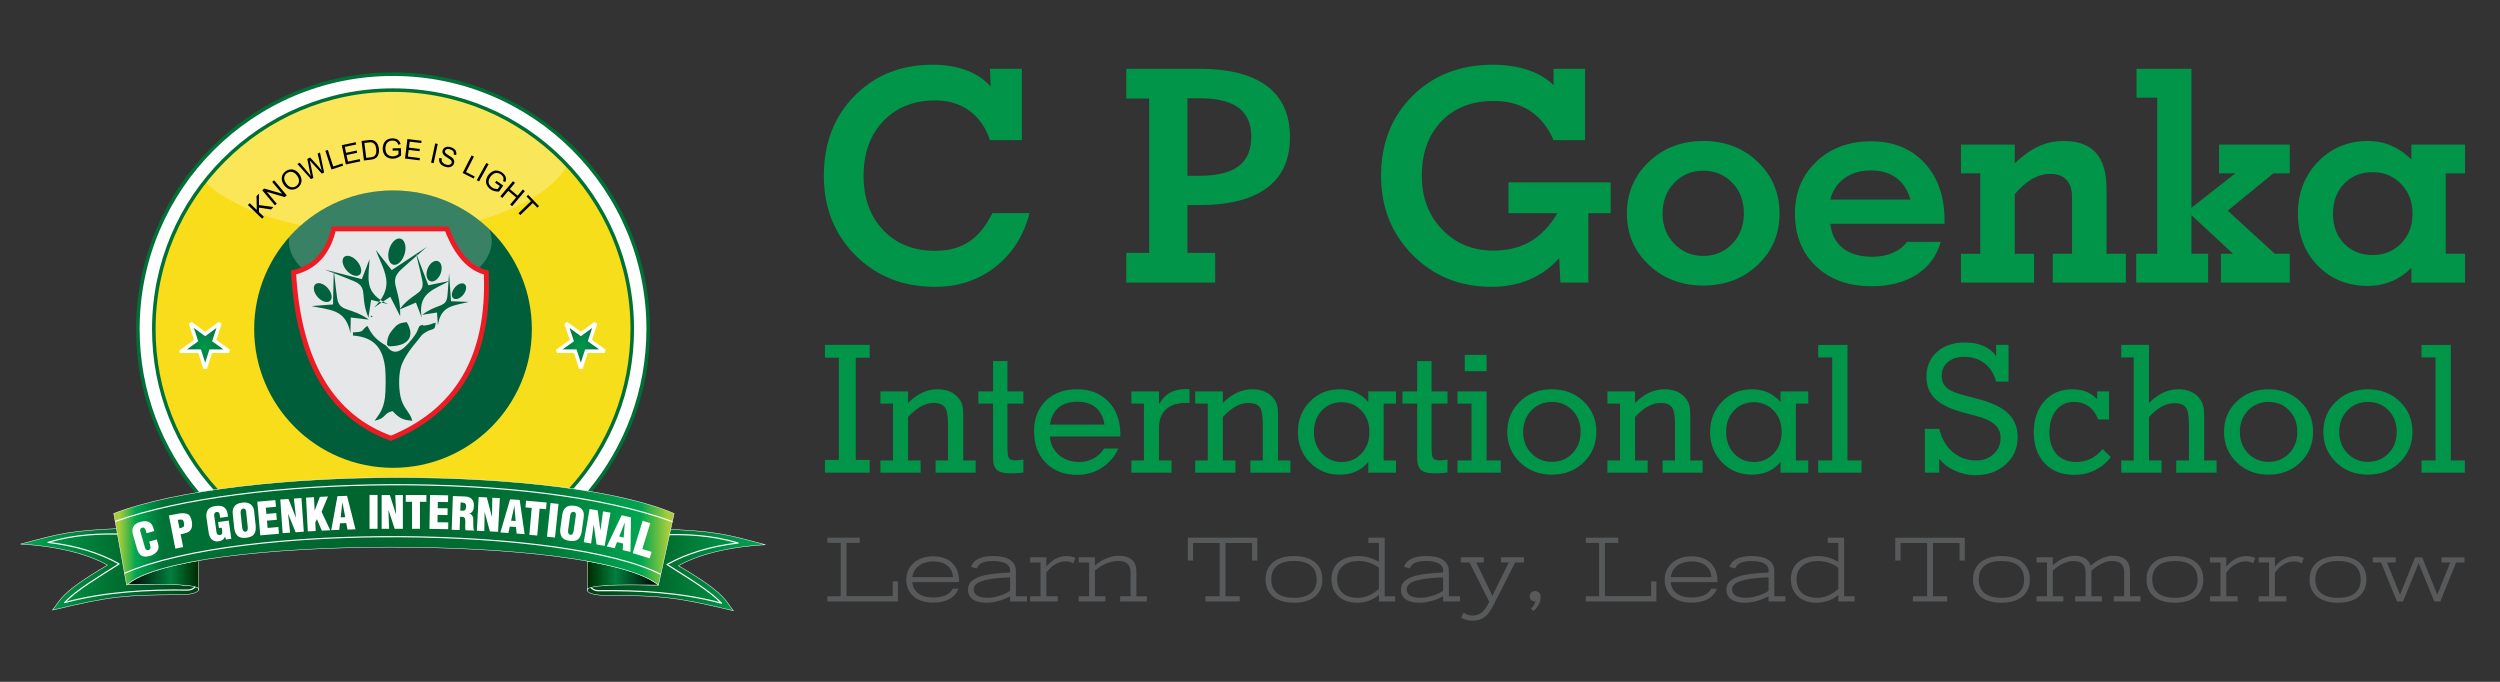 <svg enable-background="new 0 0 792 216" height="216" viewBox="0 0 792 216" width="792" xmlns="http://www.w3.org/2000/svg" xmlns:xlink="http://www.w3.org/1999/xlink"><rect x="0" y="0" width="792" height="216" fill="#333333" stroke="none"/><linearGradient id="a"><stop offset="0" stop-color="#004115"/><stop offset="1" stop-color="#00a651"/></linearGradient><linearGradient id="b" gradientUnits="userSpaceOnUse" x1="62.947" x2="6.489" xlink:href="#a" y1="180.31" y2="180.31"/><linearGradient id="c" gradientUnits="userSpaceOnUse" x1="48.722" x2="200.308" y1="91.93" y2="91.93"><stop offset="0" stop-color="#f9dd1a"/><stop offset="1" stop-color="#f7de1b"/></linearGradient><linearGradient id="d" gradientUnits="userSpaceOnUse" x1="186.032" x2="242.489" xlink:href="#a" y1="180.51" y2="180.51"/><linearGradient id="e"><stop offset="0" stop-color="#002a00"/><stop offset=".4" stop-color="#007f3e"/><stop offset="1"/></linearGradient><linearGradient id="f" gradientUnits="userSpaceOnUse" x1="63.011" x2="40.482" xlink:href="#e" y1="182.26" y2="182.26"/><linearGradient id="g" gradientUnits="userSpaceOnUse" x1="186.009" x2="208.534" xlink:href="#e" y1="182.457" y2="182.457"/><linearGradient id="h" gradientUnits="userSpaceOnUse" x1="37.815" x2="211.784" y1="168.32" y2="168.32"><stop offset="0" stop-color="#a6ce39"/><stop offset=".03" stop-color="#00a651"/><stop offset=".08" stop-color="#007236"/><stop offset=".44" stop-color="#00652e"/><stop offset=".76" stop-color="#007236"/><stop offset=".95" stop-color="#00a651"/><stop offset="1" stop-color="#a6ce39"/></linearGradient><linearGradient id="i"><stop offset="0" stop-color="#01954a"/><stop offset="1" stop-color="#00633d"/></linearGradient><radialGradient id="j" cx="65.002" cy="109.574" gradientUnits="userSpaceOnUse" r="10.405" xlink:href="#i"/><radialGradient id="k" cx="184.014" cy="109.574" gradientUnits="userSpaceOnUse" r="10.405" xlink:href="#i"/><g clip-rule="evenodd"><g fill-rule="evenodd"><path d="m751.688 90.531v-9.729c3.598-.004 6.605-1.243 9-3.701 2.413-2.46 3.604-5.579 3.604-9.389 0-3.794-1.205-6.93-3.62-9.422-2.411-2.489-5.416-3.743-8.983-3.748v-9.821c2.047.151 3.981.617 5.815 1.388 2.258.973 4.404 2.43 6.428 4.392v-4.688h16.993v9.092h-6.114v25.489h6.114v9.14h-16.993v-4.688c-1.834 1.865-3.918 3.292-6.271 4.265-1.89.798-3.885 1.269-5.973 1.42zm0-45.81v9.821h-.014c-3.716 0-6.727 1.224-9.078 3.669-2.336 2.444-3.511 5.612-3.511 9.5 0 3.856 1.175 7.007 3.511 9.437 2.352 2.429 5.362 3.653 9.078 3.653h.014v9.729c-.492.036-.988.054-1.489.054-6.489 0-11.821-2.166-15.989-6.475-4.155-4.311-6.24-9.814-6.24-16.491 0-6.475 2.118-11.931 6.335-16.335 4.232-4.405 9.53-6.617 15.895-6.617.502 0 .998.019 1.488.055zm-159.145 45.955v-9.333c.191.004.386.007.581.007 2.413 0 4.594-.406 6.521-1.238 1.931-.83 3.402-1.991 4.453-3.48h10.738c-1.286 4.467-3.841 7.932-7.666 10.378-3.824 2.445-8.605 3.669-14.328 3.669zm0-19.782v-7.666h12.698c-.892-3.026-2.396-5.331-4.529-6.897-2.116-1.552-4.781-2.335-7.963-2.335l-.206.001v-9.234l.206-.001c7.007 0 12.633 2.273 16.898 6.82 4.249 4.545 6.38 10.611 6.38 18.215v1.097zm45.728-19.156c2.603-2.477 5.142-4.28 7.604-5.394 2.461-1.112 5.078-1.678 7.838-1.678 4.624 0 8.042 1.255 10.282 3.748 2.243 2.492 3.357 6.334 3.357 11.507v20.472h6.112v9.14h-23.154v-9.14h6.114v-18.042c0-2.336-.596-4.124-1.772-5.378-1.175-1.253-2.867-1.881-5.08-1.881-1.988 0-3.901.534-5.769 1.583-1.849 1.051-3.698 2.665-5.532 4.844v18.875h6.114v9.14h-23.155v-9.14h6.114v-25.49h-6.114v-9.092h17.041zm45.147-20.802h-6.567v-9.14h17.401v44.034l13.918-10.926h-5.188v-9.092h22.418v9.092h-5.189l-14.469 11.85 14.922 13.639h4.736v9.14h-21.822v-9.14h3.858l-13.185-12.212v12.212h5.281v9.14h-22.777v-9.14h6.662v-49.457zm-90.875 13.826v9.234c-3.217.033-5.938.847-8.165 2.429-2.289 1.63-3.796 3.887-4.532 6.803h12.697v7.666h-12.697c.362 3.37 1.693 5.942 3.996 7.743 2.175 1.714 5.087 2.618 8.701 2.706v9.333c-7.117-.058-12.867-2.173-17.242-6.332-4.437-4.233-6.662-9.767-6.662-16.632 0-6.694 2.258-12.196 6.771-16.493 4.472-4.267 10.188-6.415 17.133-6.457zm-52.961 45.696v-9.374h.024c3.635 0 6.692-1.286 9.154-3.841 2.463-2.556 3.701-5.754 3.701-9.61 0-3.95-1.225-7.195-3.669-9.735-2.445-2.539-5.518-3.809-9.187-3.809h-.024v-9.423h.024c6.883 0 12.633 2.211 17.242 6.617 4.609 4.405 6.914 9.861 6.914 16.35 0 6.46-2.288 11.883-6.883 16.257-4.592 4.375-10.362 6.568-17.273 6.568zm0-45.792v9.423c-3.656.006-6.723 1.291-9.18 3.841-2.46 2.555-3.696 5.784-3.696 9.703 0 3.826 1.236 7.024 3.713 9.594 2.474 2.565 5.536 3.853 9.163 3.857v9.374c-6.871-.004-12.633-2.199-17.251-6.568-4.624-4.374-6.931-9.797-6.931-16.257 0-6.489 2.307-11.945 6.931-16.35 4.618-4.4 10.38-6.612 17.251-6.617zm-153.289 19.993v-9.52c2.497-.493 4.519-1.316 6.066-2.477 2.696-2.021 4.045-5.126 4.045-9.327 0-4.139-1.349-7.197-4.03-9.204-1.543-1.155-3.569-1.976-6.081-2.467v-9.559c6.382.663 11.419 2.391 15.11 5.175 4.844 3.669 7.259 9.045 7.259 16.148 0 7.1-2.428 12.461-7.274 16.099-3.701 2.761-8.736 4.473-15.095 5.132zm107.664 17.162c-2.729 2.994-5.877 5.251-9.483 6.772-3.591 1.52-7.619 2.274-12.057 2.274-9.874 0-18.167-3.355-24.862-10.065-6.693-6.694-10.033-15.066-10.033-25.114 0-10.251 3.31-18.686 9.94-25.286 6.631-6.599 15.143-9.892 25.553-9.892 4.075 0 7.774.564 11.066 1.677 3.308 1.113 6.005 2.712 8.089 4.798v-5.189h9.972v22.589h-9.972c-1.804-4.138-4.295-7.227-7.495-9.296-3.18-2.068-7.005-3.105-11.474-3.105-6.912 0-12.447 2.165-16.586 6.475-4.123 4.328-6.19 10.065-6.19 17.228 0 6.866 2.147 12.526 6.426 16.993 4.295 4.468 9.673 6.71 16.164 6.71 4.561 0 8.495-.955 11.788-2.869 3.291-1.912 6.161-4.907 8.605-8.982h-15.52v-9.783h32.372v9.783h-7.072v21.994h-8.854zm-180.339-37.419c-1.35-4.045-3.528-7.15-6.521-9.327-2.994-2.18-6.616-3.261-10.833-3.261-6.804 0-12.275 2.195-16.445 6.568-4.153 4.372-6.239 10.143-6.239 17.306 0 7.133 2.085 12.87 6.239 17.244 4.17 4.357 9.641 6.537 16.445 6.537 4.216 0 7.774-.955 10.675-2.853 2.899-1.897 5.377-4.923 7.462-9.092h11.757c-1.834 7.132-5.454 12.806-10.831 17.024-5.393 4.217-11.742 6.318-19.063 6.318-10.19 0-18.624-3.339-25.286-10.018-6.663-6.663-9.984-15.066-9.984-25.162 0-10.314 3.245-18.764 9.733-25.333 6.491-6.569 14.737-9.844 24.753-9.844 4.014 0 7.587.597 10.737 1.787 3.167 1.192 5.707 2.917 7.635 5.158l-.234-5.659h10.11v22.606h-10.11zm72.675-22.296v9.559c-1.852-.36-3.968-.542-6.349-.542h-3.765v24.564h3.765c2.377 0 4.493-.183 6.349-.548v9.52c-1.987.206-4.102.311-6.349.311h-3.765v15.142h8.779v9.422h-28.154v-9.422h7.259v-48.895h-7.259v-9.421h23.14c2.247 0 4.362.103 6.349.31z" fill="#01954a"/><path d="m750.168 150.373v-4.065c2.607-.002 4.777-.892 6.509-2.669 1.732-1.789 2.594-4.057 2.594-6.821 0-2.766-.861-5.033-2.594-6.822-1.731-1.775-3.901-2.666-6.509-2.668v-4.01c4.041.002 7.399 1.297 10.077 3.867 2.68 2.577 4.021 5.791 4.021 9.633 0 3.841-1.341 7.064-4.021 9.658-2.678 2.59-6.036 3.895-10.077 3.897zm21.413-37.156h-4.45v-3.953h9.285v36.611h4.449v3.871h-13.734v-3.871h4.45zm-21.413 10.1v4.01h-.013c-2.575 0-4.741.898-6.483 2.697-1.732 1.808-2.604 4.065-2.604 6.793 0 2.723.871 4.984 2.604 6.792 1.742 1.8 3.908 2.698 6.483 2.698h.013v4.065h-.013c-4.028 0-7.384-1.302-10.07-3.897-2.691-2.594-4.039-5.817-4.039-9.658 0-3.842 1.348-7.056 4.039-9.633 2.687-2.574 6.042-3.867 10.07-3.867zm-31.478 27.056v-4.065c2.606-.002 4.776-.892 6.505-2.669 1.733-1.789 2.595-4.057 2.595-6.821 0-2.766-.861-5.033-2.595-6.822-1.729-1.775-3.898-2.666-6.505-2.668v-4.01c4.041.002 7.399 1.297 10.077 3.867 2.676 2.577 4.018 5.791 4.018 9.633 0 3.841-1.342 7.064-4.018 9.658-2.677 2.59-6.036 3.895-10.077 3.897zm0-27.056v4.01h-.015c-2.576 0-4.74.898-6.483 2.697-1.732 1.808-2.604 4.065-2.604 6.793 0 2.723.871 4.984 2.604 6.792 1.743 1.8 3.907 2.698 6.483 2.698h.015v4.065h-.015c-4.028 0-7.382-1.302-10.071-3.897-2.689-2.594-4.036-5.817-4.036-9.658 0-3.842 1.347-7.056 4.036-9.633 2.689-2.574 6.043-3.867 10.071-3.867zm-163.059 27.043v-3.998h.012c2.502 0 4.601-.898 6.268-2.688 1.678-1.789 2.512-4.067 2.512-6.804 0-2.746-.834-5.001-2.512-6.779-1.667-1.773-3.766-2.661-6.268-2.661h-.012v-4.099c1.629.067 3.107.4 4.442.997 1.51.674 2.841 1.693 3.992 3.046v-3.374h8.787v3.869h-3.926v18.006h3.926v3.871h-8.787v-3.438c-1.041 1.338-2.332 2.352-3.867 3.035-1.367.606-2.885.946-4.567 1.017zm24.819-37.143h-4.45v-3.953h9.285v36.611h4.451v3.871h-13.736v-3.871h4.45zm33.899 32.136v4.394h-4.555v-13.887h4.555c.786 3.149 2.219 5.601 4.3 7.365 2.069 1.768 4.563 2.649 7.447 2.649 2.183 0 4.012-.675 5.48-2.033 1.472-1.348 2.211-3.035 2.211-5.045 0-1.754-.589-3.18-1.778-4.269-1.191-1.084-3.178-2.013-5.96-2.761l-4.225-1.124c-4.03-1.097-6.961-2.539-8.788-4.319-1.827-1.789-2.746-4.095-2.746-6.934 0-3.279 1.117-5.91 3.347-7.906 2.238-1.996 5.189-2.989 8.861-2.989 2.239 0 4.18.366 5.837 1.087 1.658.721 3.008 1.789 4.047 3.224v-3.542h3.925v11.637h-3.925c-.694-2.531-1.921-4.471-3.69-5.818-1.763-1.357-3.945-2.033-6.539-2.033-2.071 0-3.757.552-5.07 1.658-1.302 1.107-1.957 2.539-1.957 4.3 0 1.63.533 2.905 1.592 3.844 1.061.934 3.047 1.767 5.951 2.499l3.27.851c4.666 1.154 8.039 2.699 10.127 4.647 2.089 1.95 3.13 4.498 3.13 7.647 0 3.474-1.266 6.35-3.785 8.626-2.531 2.276-5.736 3.421-9.614 3.421-2.192 0-4.346-.47-6.435-1.415-2.1-.936-3.767-2.2-5.013-3.774zm51.769-3.075 2.586 2.521c-1.405 1.835-3.102 3.233-5.077 4.188-1.979.966-4.169 1.442-6.56 1.442-3.907 0-7.007-1.219-9.313-3.664-2.304-2.445-3.456-5.703-3.456-9.781 0-4.103 1.123-7.4 3.363-9.91 2.239-2.502 5.19-3.757 8.854-3.757 1.667 0 3.138.254 4.422.768 1.283.517 2.436 1.311 3.456 2.392v-2.477h3.757v8.893h-3.43c-.729-1.848-1.741-3.234-3.044-4.17-1.302-.928-2.856-1.396-4.665-1.396-2.332 0-4.197.88-5.622 2.651-1.413 1.76-2.127 4.095-2.127 7.006 0 2.942.759 5.239 2.277 6.897 1.518 1.657 3.646 2.48 6.37 2.48 1.574 0 3.046-.337 4.414-1.01 1.359-.673 2.624-1.704 3.795-3.073zm32.162 3.597h3.926v3.871h-12.771v-3.871h4.011v-11.578c0-2.709-.347-4.479-1.039-5.321s-1.865-1.265-3.514-1.265c-1.358 0-2.689.355-4.011 1.066-1.313.714-2.678 1.828-4.084 3.327v13.771h3.982v3.871h-12.77v-3.871h3.952v-32.658h-3.952v-3.953h8.787v18.392c1.498-1.479 3.018-2.576 4.544-3.279 1.527-.704 3.139-1.059 4.843-1.059 1.461 0 2.773.262 3.926.787 1.154.513 2.092 1.273 2.818 2.257.479.646.827 1.357 1.033 2.155.214.796.317 1.979.317 3.531v.487 13.34zm-142.649-22.543v4.099c-2.571.002-4.685.882-6.321 2.652-1.649 1.76-2.475 4.025-2.475 6.788 0 2.736.846 5.015 2.521 6.804 1.684 1.784 3.778 2.686 6.275 2.688v3.998c-.213.009-.429.013-.644.013-3.759 0-6.895-1.294-9.426-3.879-2.538-2.596-3.804-5.798-3.804-9.623 0-3.822 1.273-7.034 3.814-9.646 2.537-2.607 5.678-3.907 9.415-3.907.216-.002.43.002.645.013zm-63.999 27.041v-4.065c2.607-.002 4.776-.892 6.506-2.669 1.732-1.789 2.595-4.057 2.595-6.821 0-2.766-.862-5.033-2.595-6.822-1.729-1.775-3.898-2.666-6.506-2.668v-4.01c4.039.002 7.398 1.297 10.077 3.867 2.679 2.577 4.019 5.791 4.019 9.633 0 3.841-1.34 7.064-4.019 9.658-2.679 2.59-6.038 3.895-10.077 3.897zm43.841-4.498h3.926v3.871h-12.684v-3.871h3.923v-11.578c0-2.709-.346-4.498-1.039-5.353-.691-.86-1.862-1.289-3.515-1.289-1.34 0-2.659.364-3.979 1.086-1.313.722-2.689 1.835-4.113 3.353v13.781h3.979v3.871h-12.74v-3.871h3.981v-18.006h-3.981v-3.869h8.761v3.655c1.498-1.479 3.015-2.576 4.544-3.279 1.527-.704 3.139-1.059 4.843-1.059 1.479 0 2.802.262 3.965.776 1.16.523 2.106 1.284 2.838 2.268.46.61.784 1.272.991 2.004.197.732.301 1.8.301 3.212v.958 13.34zm-43.841-22.558v4.01h-.015c-2.576 0-4.741.898-6.482 2.697-1.733 1.808-2.603 4.065-2.603 6.793 0 2.723.869 4.984 2.603 6.792 1.741 1.8 3.906 2.698 6.482 2.698h.015v4.065h-.015c-4.028 0-7.381-1.302-10.071-3.897-2.688-2.594-4.036-5.817-4.036-9.658 0-3.842 1.348-7.056 4.036-9.633 2.69-2.574 6.043-3.867 10.071-3.867zm-66.596 27.043v-3.998h.015c2.504 0 4.603-.898 6.268-2.688 1.677-1.789 2.514-4.067 2.514-6.804 0-2.746-.837-5.001-2.514-6.779-1.665-1.773-3.764-2.661-6.268-2.661h-.015v-4.099c1.631.067 3.112.4 4.448.997 1.508.674 2.837 1.693 3.989 3.046v-3.374h8.786v3.869h-3.923v18.006h3.923v3.871h-8.786v-3.438c-1.038 1.338-2.333 2.352-3.868 3.035-1.364.606-2.885.946-4.569 1.017zm28.48-9.731v.843c0 2.071.178 3.316.532 3.749.354.431 1.181.646 2.455.646.208 0 .797-.086 1.79-.242l.272-.029v4.094c-.553.086-1.145.159-1.78.205-.647.05-1.397.066-2.251.066-2.106 0-3.557-.367-4.364-1.086-.806-.722-1.21-2.005-1.21-3.86v-17.146h-4.663v-3.869h4.663v-9.602h4.556v9.602h5.05v3.869h-5.05zm10.518-23.027v-5.189h6.916v5.189zm6.916 28.273h4.496v3.871h-13.724v-3.871h4.45v-18.006h-4.45v-3.869h9.228zm-45.914-22.543v4.099c-2.567.002-4.68.882-6.317 2.652-1.648 1.76-2.473 4.025-2.473 6.788 0 2.736.842 5.015 2.519 6.804 1.683 1.784 3.778 2.686 6.271 2.688v3.998c-.21.009-.424.013-.641.013-3.757 0-6.893-1.294-9.424-3.879-2.538-2.596-3.804-5.798-3.804-9.623 0-3.822 1.273-7.034 3.813-9.646 2.538-2.607 5.678-3.907 9.415-3.907.217-.002.431.002.641.013zm-83.777 27.098v-4.082c.207.011.415.015.627.015 1.631 0 3.14-.363 4.517-1.104 1.386-.74 2.52-1.8 3.392-3.166h4.506c-1.189 2.594-2.94 4.638-5.256 6.117-2.301 1.472-4.897 2.211-7.786 2.22zm0-12.152v-3.758h8.646c-.365-2.36-1.282-4.157-2.753-5.394-1.481-1.239-3.438-1.855-5.894-1.855v-3.954c4.104 0 7.402 1.313 9.912 3.926 2.501 2.612 3.756 6.097 3.756 10.436v.6h-13.667zm25.914-10.239c.955-1.649 2.108-2.856 3.475-3.628 1.36-.767 3.047-1.149 5.061-1.149.111 0 .29.009.542.027.264.018.449.028.581.028v4.338h-1.339c-2.624 0-4.657.691-6.127 2.068-1.462 1.377-2.192 3.319-2.192 5.8v10.352h3.98v3.871h-12.74v-3.871h3.982v-18.006h-3.982v-3.869h8.76v4.039zm37.71 17.836h3.924v3.871h-12.687v-3.871h3.928v-11.578c0-2.709-.346-4.498-1.04-5.353-.693-.86-1.866-1.289-3.514-1.289-1.34 0-2.661.364-3.981 1.086-1.312.722-2.689 1.835-4.113 3.353v13.781h3.981v3.871h-12.741v-3.871h3.983v-18.006h-3.983v-3.869h8.76v3.655c1.498-1.479 3.017-2.576 4.544-3.279 1.526-.704 3.139-1.059 4.845-1.059 1.479 0 2.8.262 3.96.776 1.163.523 2.111 1.284 2.841 2.268.457.61.787 1.272.992 2.004.199.732.302 1.8.302 3.212v.958 13.34zm-133.787-.167h4.422v4.038h-14.165v-4.038h4.394v-32.38h-4.394v-4.064h14.165v4.064h-4.422zm70.163-22.391v3.954h-.001c-2.453 0-4.411.616-5.892 1.855-1.472 1.236-2.389 3.033-2.755 5.394h8.647v3.758h-8.647c.188 2.409 1.134 4.366 2.839 5.854 1.573 1.369 3.511 2.103 5.809 2.216v4.082h-.058c-4.074 0-7.361-1.265-9.863-3.787-2.502-2.529-3.749-5.873-3.749-10.043 0-4.009 1.247-7.223 3.729-9.646 2.493-2.428 5.809-3.637 9.941-3.637zm-36.097 22.558h3.924v3.871h-12.685v-3.871h3.925v-11.578c0-2.709-.346-4.498-1.039-5.353-.693-.86-1.864-1.289-3.514-1.289-1.339 0-2.66.364-3.98 1.086-1.312.722-2.689 1.835-4.113 3.353v13.781h3.981v3.871h-12.742v-3.871h3.982v-18.006h-3.982v-3.869h8.76v3.655c1.498-1.479 3.017-2.576 4.544-3.279 1.527-.704 3.139-1.059 4.844-1.059 1.48 0 2.801.262 3.963.776 1.16.523 2.107 1.284 2.838 2.268.459.61.786 1.272.993 2.004.196.732.301 1.8.301 3.212v.958zm13.996-5.246v.843c0 2.071.177 3.316.534 3.749.354.431 1.18.646 2.453.646.207 0 .797-.086 1.789-.242l.272-.029v4.094c-.552.086-1.143.159-1.779.205-.647.05-1.398.066-2.25.066-2.107 0-3.559-.367-4.365-1.086-.806-.722-1.21-2.005-1.21-3.86v-17.146h-4.664v-3.869h4.664v-9.602h4.556v9.602h5.049v3.869h-5.049z" fill="#01954a"/><path d="m740.672 190.948v-1.569h.023c2.373 0 4.162-.497 5.361-1.496 1.2-.993 1.801-2.436 1.801-4.32 0-1.89-.601-3.338-1.801-4.335-1.199-.997-2.988-1.5-5.361-1.5h-.023v-1.57h.023c1.266 0 2.444.145 3.538.433 1.09.289 2.038.736 2.846 1.338.804.604 1.436 1.369 1.894 2.31.462.937.692 2.048.692 3.325 0 1.287-.23 2.391-.692 3.321-.458.928-1.09 1.69-1.894 2.293-.808.602-1.756 1.051-2.846 1.342-1.094.284-2.272.43-3.538.43h-.023zm11.037-14.395h7.265v1.645h-2.778l4.133 10.193 4.78-11.838h2.234l4.792 11.838 4.092-10.193h-2.737v-1.645h7.251v1.645h-2.646l-5.001 12.356h-1.896l-4.971-12.162-4.946 12.162h-1.922l-5.031-12.356h-2.619zm-11.037-.396v1.57c-2.376.004-4.164.506-5.368 1.5-1.212.997-1.817 2.445-1.817 4.335 0 1.894.605 3.336 1.817 4.33 1.204.987 2.992 1.482 5.368 1.486v1.569c-1.268-.002-2.444-.147-3.536-.43-1.101-.291-2.055-.74-2.862-1.342-.808-.603-1.44-1.365-1.902-2.293-.461-.931-.692-2.034-.692-3.321 0-1.272.231-2.376.697-3.311.467-.938 1.104-1.71 1.925-2.31.812-.602 1.766-1.054 2.866-1.344 1.091-.292 2.258-.439 3.504-.439zm-51.661 14.791v-1.569h.023c2.371 0 4.16-.497 5.359-1.496 1.2-.993 1.803-2.436 1.803-4.32 0-1.89-.603-3.338-1.803-4.335-1.199-.997-2.988-1.5-5.359-1.5h-.023v-1.57h.023c1.264 0 2.444.145 3.538.433 1.09.289 2.038.736 2.846 1.338.804.604 1.436 1.369 1.892 2.31.462.937.694 2.048.694 3.325 0 1.287-.232 2.391-.694 3.321-.456.928-1.088 1.69-1.892 2.293-.808.602-1.756 1.051-2.846 1.342-1.094.284-2.274.43-3.538.43h-.023zm11.126-14.395h5.146v2.942c.401-.475.832-.911 1.296-1.316.462-.405.958-.763 1.489-1.06.539-.301 1.109-.537 1.722-.707.613-.173 1.269-.255 1.979-.255.352 0 .682.025.984.078.307.056.575.114.812.186.231.064.428.136.588.205.156.066.262.112.321.134l-.661 1.69c-.248-.13-.563-.261-.948-.396-.388-.141-.874-.207-1.463-.207-.748 0-1.431.114-2.053.347-.622.226-1.185.519-1.691.859-.502.34-.954.723-1.346 1.139-.393.416-.731.809-1.028 1.17v7.531h3.618v1.661h-8.765v-1.661h3.308v-10.695h-3.308zm15.398 0h5.146v2.942c.399-.475.832-.911 1.294-1.316s.958-.763 1.492-1.06c.536-.301 1.109-.537 1.721-.707.612-.173 1.27-.255 1.979-.255.351 0 .682.025.982.078.308.056.577.114.814.186.23.064.426.136.587.205.155.066.261.112.322.134l-.664 1.69c-.245-.13-.563-.261-.947-.396-.388-.141-.874-.207-1.461-.207-.748 0-1.431.114-2.054.347-.624.226-1.186.519-1.691.859-.503.34-.954.723-1.346 1.139s-.733.809-1.028 1.17v7.531h3.619v1.661h-8.765v-1.661h3.308v-10.695h-3.308zm-26.524-.396v1.57c-2.374.004-4.164.506-5.37 1.5-1.21.997-1.815 2.445-1.815 4.335 0 1.894.605 3.336 1.815 4.33 1.206.987 2.996 1.482 5.37 1.486v1.569c-1.268-.002-2.444-.147-3.538-.43-1.099-.291-2.053-.74-2.86-1.342-.81-.603-1.442-1.365-1.901-2.293-.465-.931-.695-2.034-.695-3.321 0-1.272.23-2.376.699-3.311.467-.938 1.104-1.71 1.923-2.31.813-.602 1.768-1.054 2.866-1.344 1.091-.292 2.257-.439 3.506-.439zm-54.96 14.791v-1.569h.023c2.373 0 4.162-.497 5.361-1.496 1.199-.993 1.801-2.436 1.801-4.32 0-1.89-.602-3.338-1.801-4.335s-2.988-1.5-5.361-1.5h-.023v-1.57h.023c1.264 0 2.442.145 3.538.433 1.09.289 2.038.736 2.846 1.338.806.604 1.436 1.369 1.894 2.31.462.937.692 2.048.692 3.325 0 1.287-.23 2.391-.692 3.321-.458.928-1.088 1.69-1.894 2.293-.808.602-1.756 1.051-2.846 1.342-1.096.284-2.274.43-3.538.43h-.023zm35.585-2.055h3.308v-7.403c0-.742-.095-1.358-.28-1.839-.186-.487-.454-.874-.793-1.156-.342-.284-.759-.487-1.241-.598-.486-.106-1.028-.169-1.626-.169-.636 0-1.261.098-1.867.297-.607.194-1.194.444-1.751.746-.559.307-1.08.64-1.559.994-.479.357-.901.698-1.266 1.024v.161 7.942h3.311v1.661h-8.46v-1.661h3.311v-7.403c0-.742-.091-1.358-.279-1.839-.185-.487-.455-.874-.802-1.156-.348-.284-.762-.487-1.25-.598-.486-.106-1.024-.169-1.612-.169-.657 0-1.293.098-1.912.297-.616.194-1.199.44-1.756.733-.555.295-1.065.623-1.537.976-.472.357-.888.7-1.248 1.024v8.135h3.321v1.661h-8.468v-1.661h3.308v-10.695h-3.308v-1.645h5.146v2.5c.46-.401.951-.786 1.469-1.147.523-.364 1.069-.682 1.646-.953.58-.264 1.186-.481 1.818-.64.633-.167 1.294-.247 1.993-.247 1.401 0 2.52.274 3.353.834.835.552 1.401 1.319 1.709 2.299.461-.391.962-.779 1.514-1.155.549-.379 1.13-.713 1.744-1.003.611-.297 1.249-.533 1.912-.709.657-.174 1.33-.266 2.003-.266.882 0 1.657.117 2.318.347.664.23 1.216.557 1.652.977.441.422.773.937.994 1.538.22.603.331 1.275.331 2.023v7.942h3.322v1.661h-8.468zm-35.585-12.736v1.57c-2.374.004-4.163.506-5.368 1.5-1.21.997-1.817 2.445-1.817 4.335 0 1.894.607 3.336 1.817 4.33 1.205.987 2.994 1.482 5.368 1.486v1.569c-1.268-.002-2.444-.147-3.536-.43-1.099-.291-2.053-.74-2.862-1.342-.808-.603-1.441-1.365-1.902-2.293-.462-.931-.692-2.034-.692-3.321 0-1.272.23-2.376.699-3.311.465-.938 1.103-1.71 1.922-2.31.813-.602 1.766-1.054 2.867-1.344 1.091-.292 2.257-.439 3.504-.439zm-58.284 14.787v-1.565h.022c.726 0 1.411-.088 2.051-.261.643-.172 1.244-.394 1.796-.669.554-.276 1.06-.579 1.516-.913.453-.331.865-.659 1.226-.985v-6.721c-.373-.27-.789-.537-1.251-.784-.462-.251-.964-.477-1.503-.671-.545-.196-1.126-.351-1.738-.47-.611-.115-1.26-.178-1.949-.178h-.169v-1.57h.14c.596 0 1.189.044 1.767.141.576.088 1.142.217 1.691.385.549.171 1.08.363 1.588.583.513.222.984.451 1.425.695v-5.967h-3.338v-1.648h5.177v18.547h3.312v1.661h-5.15v-2.044c-.462.361-.938.691-1.439.992-.5.297-1.035.552-1.611.771-.574.213-1.188.387-1.839.502-.54.096-1.112.151-1.724.169zm24.659-13.348v-7.25h22.015v7.25h-1.659v-5.57h-8.43v16.867h4.517v1.661h-10.866v-1.661h4.514v-16.867h-8.432v5.57zm-24.659-1.439v1.57c-.941.017-1.809.144-2.595.382-.834.255-1.548.627-2.14 1.114-.593.482-1.054 1.081-1.38 1.793-.331.713-.496 1.52-.496 2.431 0 1.904.565 3.365 1.691 4.39 1.125 1.026 2.761 1.538 4.919 1.542v1.565c-.132.002-.266.004-.402.004-1.018 0-2.013-.15-2.978-.444-.971-.304-1.819-.759-2.569-1.376-.742-.618-1.34-1.402-1.793-2.339-.452-.946-.677-2.056-.677-3.342 0-1.23.225-2.307.668-3.223.445-.907 1.06-1.666 1.83-2.268.775-.6 1.683-1.054 2.72-1.354 1.002-.284 2.068-.432 3.202-.445zm-21.265 14.675v-1.551c.208-.029.418-.067.632-.109.703-.14 1.38-.309 2.039-.521.659-.213 1.261-.451 1.807-.715.553-.265.983-.526 1.296-.783v-4.245c-2.143.075-3.957.213-5.428.416l-.346.05v-1.544l.466-.055c1.627-.188 3.393-.321 5.308-.414v-.691c0-.519-.141-.964-.429-1.336-.28-.376-.668-.679-1.141-.915-.483-.234-1.043-.412-1.674-.522-.635-.106-1.301-.169-2.007-.169-.182 0-.354.002-.523.008v-1.573c.152-.005.309-.005.466-.005 1.03 0 1.979.082 2.852.264.874.178 1.628.453 2.259.84.635.383 1.125.878 1.487 1.488.354.614.536 1.356.536 2.23v7.913h3.499v1.661h-5.325v-1.633c-.453.227-.95.458-1.5.696-.549.245-1.142.46-1.78.656-.635.192-1.314.359-2.027.485-.154.027-.311.051-.467.074zm0-14.67v1.573c-.608.017-1.152.067-1.633.148-.612.103-1.13.255-1.55.456-.422.198-.759.447-1.009.733-.246.29-.431.621-.549.99l-1.871-.44c.314-1.098 1.063-1.946 2.242-2.559 1.097-.56 2.548-.86 4.37-.901zm0 5.668v1.544c-1.311.192-2.387.438-3.219.729-.907.32-1.561.696-1.959 1.133-.395.438-.596.935-.596 1.492 0 .861.378 1.521 1.128 1.972s1.849.679 3.299.679c.429 0 .88-.035 1.347-.098v1.551c-.573.075-1.169.116-1.787.116-.88 0-1.682-.083-2.395-.265-.717-.176-1.325-.436-1.823-.782-.504-.353-.889-.783-1.165-1.296-.276-.516-.41-1.109-.41-1.789 0-1.049.336-1.906 1.014-2.572.677-.669 1.611-1.202 2.803-1.595 1.074-.361 2.327-.633 3.763-.819zm-18.768 9.09v-1.633h.112c.959 0 1.798-.079 2.507-.234.713-.156 1.314-.365 1.808-.635.496-.264.896-.561 1.209-.899.305-.328.546-.671.714-1.028h1.838c-.579 1.49-1.564 2.603-2.949 3.334-1.391.729-3.098 1.096-5.126 1.096h-.113zm0-6.488v-1.586h6.462c-.049-.665-.199-1.298-.455-1.896-.251-.598-.639-1.125-1.144-1.582-.513-.458-1.155-.817-1.929-1.089-.772-.272-1.709-.401-2.797-.401h-.138v-1.637l.138-.002c1.286 0 2.44.188 3.458.548 1.02.363 1.884.886 2.593 1.567.702.684 1.244 1.509 1.615 2.477.371.972.559 2.066.559 3.281v.319h-8.362zm0-8.191v1.637c-.963.01-1.815.142-2.565.401-.785.271-1.453.631-1.999 1.089-.549.457-.981.984-1.296 1.582-.312.598-.511 1.23-.603 1.896h6.463v1.586h-6.463c.07.749.262 1.42.584 2.021.317.598.756 1.104 1.314 1.523.556.422 1.228.748 2.007.974.749.218 1.6.331 2.558.337v1.633c-1.238-.011-2.368-.176-3.382-.506-1.043-.337-1.934-.826-2.669-1.457-.733-.634-1.304-1.4-1.709-2.301-.4-.901-.601-1.913-.601-3.031 0-1.089.21-2.081.633-2.992.422-.909 1.007-1.685 1.766-2.339.755-.65 1.653-1.154 2.69-1.516 1.002-.344 2.092-.522 3.272-.537zm-84.332 14.591v-1.551c.208-.029.418-.067.632-.109.703-.14 1.38-.309 2.039-.521.659-.213 1.261-.451 1.809-.715.551-.265.981-.526 1.295-.783v-4.245c-2.144.075-3.957.213-5.429.416l-.346.05v-1.544l.466-.055c1.628-.188 3.395-.321 5.309-.414v-.691c0-.519-.142-.964-.43-1.336-.28-.376-.668-.679-1.141-.915-.483-.234-1.043-.412-1.674-.522-.635-.106-1.301-.169-2.009-.169-.18 0-.353.002-.521.008v-1.573c.152-.005.309-.005.466-.005 1.03 0 1.979.082 2.852.264.874.178 1.628.453 2.259.84.635.383 1.125.878 1.487 1.488.354.614.536 1.356.536 2.23v7.913h3.499v1.661h-5.324v-1.633c-.453.227-.951.458-1.501.696-.549.245-1.142.46-1.78.656-.635.192-1.314.359-2.027.485-.153.027-.31.051-.467.074zm31.379-12.635h-2.78l-5.44 10.695-.342.631c-.362.719-.704 1.39-1.02 2.023-.322.633-.647 1.21-.979 1.73-.329.528-.688 1.003-1.06 1.419-.37.416-.787.767-1.24 1.06-.457.284-.968.506-1.542.656-.566.154-1.22.229-1.951.229-.587 0-1.206-.083-1.849-.251-.641-.167-1.216-.415-1.71-.748l.808-1.561c.136.09.292.186.462.296.171.107.371.205.598.302.227.09.476.171.758.233.276.063.586.097.934.097.692 0 1.301-.101 1.817-.293.512-.198.976-.479 1.383-.847.415-.369.792-.823 1.132-1.358.335-.545.678-1.155 1.02-1.843l-6.235-12.472h-2.736v-1.645h7.266v1.645h-2.411l5.117 10.547 5.203-10.547h-2.469v-1.645h7.269v1.647zm1.807 10.753c0-.235.045-.455.124-.662.087-.205.207-.385.362-.537.157-.148.337-.276.542-.368.206-.092.438-.138.695-.138.255 0 .49.046.706.138.217.092.402.224.559.389.154.165.281.37.366.603.089.236.136.493.136.769 0 .441-.063.87-.176 1.283-.121.421-.28.813-.486 1.191-.209.381-.453.734-.73 1.068-.28.332-.577.638-.889.909l-.782-.746c.367-.372.661-.744.896-1.112.239-.363.408-.763.52-1.183-.317 0-.587-.046-.818-.14-.23-.093-.422-.218-.574-.368-.153-.152-.265-.324-.34-.517-.072-.192-.111-.382-.111-.579zm17.797-18.604h10.266v1.648h-4.207v16.837h14.632v-4.633h1.662v6.355h-22.353v-1.661h4.221v-16.898h-4.221zm-50.983 5.816v1.573c-.606.017-1.152.067-1.633.148-.612.103-1.127.255-1.55.456-.422.198-.758.447-1.009.733-.246.29-.431.621-.549.99l-1.871-.44c.315-1.098 1.063-1.946 2.242-2.559 1.097-.56 2.548-.86 4.37-.901zm0 5.668v1.544c-1.311.192-2.387.438-3.219.729-.907.32-1.561.696-1.959 1.133-.395.438-.596.935-.596 1.492 0 .861.378 1.521 1.128 1.972s1.849.679 3.299.679c.429 0 .88-.035 1.347-.098v1.551c-.573.075-1.169.116-1.787.116-.88 0-1.682-.083-2.395-.265-.717-.176-1.325-.436-1.823-.782-.504-.353-.889-.783-1.165-1.296-.274-.516-.41-1.109-.41-1.789 0-1.049.336-1.906 1.014-2.572.677-.669 1.611-1.202 2.803-1.595 1.075-.361 2.328-.633 3.763-.819zm-21.18 9.114v-1.565h.024c.726 0 1.411-.088 2.049-.261.643-.172 1.247-.394 1.799-.669.551-.276 1.058-.579 1.515-.913.451-.331.865-.659 1.224-.985v-6.721c-.37-.27-.786-.537-1.248-.784-.462-.251-.965-.477-1.505-.671-.544-.196-1.125-.351-1.739-.47-.61-.115-1.259-.178-1.947-.178h-.171v-1.57h.143c.596 0 1.188.044 1.766.141.577.088 1.139.217 1.692.385.545.171 1.079.363 1.586.583.513.222.983.451 1.424.695v-5.967h-3.336v-1.648h5.175v18.547h3.313v1.661h-5.152v-2.044c-.462.361-.937.691-1.438.992-.5.297-1.034.552-1.612.771-.573.213-1.187.387-1.838.502-.537.096-1.112.151-1.724.169zm0-14.787v1.57c-.941.017-1.81.144-2.593.382-.837.255-1.55.627-2.139 1.114-.594.482-1.056 1.081-1.383 1.793-.33.713-.496 1.52-.496 2.431 0 1.904.568 3.365 1.691 4.39 1.127 1.026 2.763 1.538 4.919 1.542v1.565c-.132.002-.265.004-.4.004-1.02 0-2.013-.15-2.979-.444-.969-.304-1.82-.759-2.567-1.376-.742-.618-1.34-1.402-1.793-2.339-.451-.946-.679-2.056-.679-3.342 0-1.23.228-2.307.668-3.223.447-.907 1.062-1.666 1.832-2.268.775-.6 1.682-1.054 2.721-1.354.999-.284 2.064-.432 3.198-.445zm-20.292 14.791v-1.569h.022c2.374 0 4.161-.497 5.361-1.496 1.2-.993 1.802-2.436 1.802-4.32 0-1.89-.602-3.338-1.802-4.335s-2.987-1.5-5.361-1.5h-.022v-1.57h.022c1.265 0 2.443.145 3.538.433 1.09.289 2.038.736 2.846 1.338.805.604 1.437 1.369 1.893 2.31.462.937.693 2.048.693 3.325 0 1.287-.231 2.391-.693 3.321-.456.928-1.088 1.69-1.893 2.293-.808.602-1.756 1.051-2.846 1.342-1.095.284-2.273.43-3.538.43h-.022zm0-14.791v1.57c-2.376.004-4.165.506-5.369 1.5-1.211.997-1.817 2.445-1.817 4.335 0 1.894.606 3.336 1.817 4.33 1.204.987 2.993 1.482 5.369 1.486v1.569c-1.268-.002-2.444-.147-3.538-.43-1.099-.291-2.053-.74-2.86-1.342-.808-.603-1.443-1.365-1.903-2.293-.463-.931-.693-2.034-.693-3.321 0-1.272.23-2.376.698-3.311.468-.938 1.104-1.71 1.923-2.31.813-.602 1.768-1.054 2.868-1.344 1.091-.292 2.257-.439 3.505-.439zm-95.695 14.675v-1.551c.207-.029.418-.067.632-.109.704-.14 1.38-.309 2.038-.521.659-.213 1.261-.451 1.808-.715.553-.265.983-.526 1.295-.783v-4.245c-2.144.075-3.955.213-5.428.416l-.345.05v-1.544l.467-.055c1.626-.188 3.393-.321 5.306-.414v-.691c0-.519-.14-.964-.427-1.336-.281-.376-.667-.679-1.143-.915-.482-.234-1.041-.412-1.674-.522-.633-.106-1.3-.169-2.008-.169-.18 0-.353.002-.521.008v-1.573c.153-.005.31-.005.467-.005 1.028 0 1.978.082 2.852.264.873.178 1.625.453 2.258.84.633.383 1.125.878 1.487 1.488.354.614.535 1.356.535 2.23v7.913h3.499v1.661h-5.325v-1.633c-.451.227-.948.458-1.501.696-.547.245-1.139.46-1.777.656-.637.192-1.314.359-2.027.485-.155.027-.31.051-.468.074zm12.097-14.279h5.146v2.942c.4-.475.833-.911 1.295-1.316s.959-.763 1.491-1.06c.537-.301 1.109-.537 1.722-.707.612-.173 1.27-.255 1.978-.255.353 0 .682.025.984.078.307.056.576.114.813.186.229.064.425.136.586.205.157.066.262.112.322.134l-.663 1.69c-.245-.13-.563-.261-.947-.396-.388-.141-.874-.207-1.463-.207-.746 0-1.43.114-2.053.347-.622.226-1.186.519-1.692.859-.501.34-.954.723-1.345 1.139s-.732.809-1.028 1.17v7.531h3.618v1.661h-8.765v-1.661h3.309v-10.695h-3.309v-1.645zm15.397 0h5.146v2.646c.462-.44.974-.849 1.546-1.227.567-.38 1.18-.706 1.836-.993.659-.286 1.348-.508 2.073-.666.729-.167 1.471-.247 2.235-.247.913 0 1.713.117 2.39.347.683.23 1.249.557 1.701.977.452.422.789.937 1.016 1.538.225.603.335 1.275.335 2.023v7.942h3.324v1.661h-8.469v-1.661h3.309v-7.403c0-.742-.097-1.358-.288-1.839-.188-.487-.461-.874-.817-1.156-.351-.284-.778-.487-1.286-.598-.507-.106-1.069-.169-1.696-.169-.737 0-1.455.098-2.163.297-.709.194-1.372.44-1.992.733-.623.295-1.196.623-1.723.976-.523.357-.969.7-1.33 1.024v8.135h3.323v1.661h-8.469v-1.661h3.308v-10.695h-3.308v-1.645zm34.574 1.043v-7.25h22.016v7.25h-1.66v-5.57h-8.429v16.867h4.518v1.661h-10.868v-1.661h4.512v-16.867h-8.429v5.57zm-62.068-1.434v1.573c-.608.017-1.152.067-1.633.148-.611.103-1.128.255-1.55.456-.423.198-.758.447-1.01.733-.245.29-.431.621-.548.99l-1.871-.44c.315-1.098 1.064-1.946 2.243-2.559 1.096-.558 2.547-.86 4.369-.901zm0 5.668v1.544c-1.312.192-2.387.438-3.219.729-.908.32-1.561.696-1.958 1.133-.396.438-.596.935-.596 1.492 0 .861.376 1.521 1.128 1.972.75.451 1.848.679 3.298.679.43 0 .879-.035 1.347-.098v1.551c-.574.075-1.17.116-1.787.116-.88 0-1.682-.083-2.395-.265-.717-.176-1.326-.436-1.824-.782-.501-.353-.888-.783-1.164-1.296-.276-.516-.411-1.109-.411-1.789 0-1.049.337-1.906 1.015-2.572.677-.669 1.611-1.202 2.802-1.595 1.078-.361 2.33-.633 3.764-.819zm-18.767 9.09v-1.633h.112c.959 0 1.798-.079 2.506-.234.713-.156 1.314-.365 1.809-.635.495-.264.897-.561 1.208-.899.307-.328.548-.671.714-1.028h1.837c-.578 1.49-1.563 2.603-2.946 3.334-1.391.729-3.099 1.096-5.127 1.096h-.113zm0-6.488v-1.586h6.462c-.049-.665-.199-1.298-.456-1.896-.249-.598-.637-1.125-1.144-1.582-.512-.458-1.155-.817-1.929-1.089-.772-.272-1.706-.401-2.794-.401h-.139v-1.637l.139-.002c1.284 0 2.438.188 3.457.548 1.02.363 1.884.886 2.592 1.567.703.684 1.245 1.509 1.616 2.477.371.972.558 2.066.558 3.281v.319h-8.362zm-33.352-14.086h10.266v1.648h-4.205v16.837h14.632v-4.633h1.662v6.355h-22.355v-1.661h4.223v-16.898h-4.223zm33.352 5.895v1.637c-.962.01-1.816.142-2.566.401-.784.271-1.452.631-1.999 1.089-.546.457-.979.984-1.296 1.582-.31.598-.51 1.23-.602 1.896h6.463v1.586h-6.463c.07.749.262 1.42.582 2.021.317.598.758 1.104 1.316 1.523.559.422 1.229.748 2.008.974.748.218 1.6.331 2.557.337v1.633c-1.239-.011-2.367-.176-3.382-.506-1.044-.337-1.932-.826-2.67-1.457-.733-.634-1.305-1.4-1.706-2.301s-.603-1.913-.603-3.031c0-1.089.21-2.081.632-2.992.422-.909 1.008-1.685 1.767-2.339.754-.65 1.651-1.154 2.69-1.516 1.001-.344 2.091-.522 3.272-.537z" fill="#58595b"/><path d="m16.615 193.285h.002c19.182-4.625 23.321-4.707 39.329-4.887 9.406.297 8.535-3.441 2.11-3.026-4.405-.902-12.085-.112-17.617-.226-.09-5.939-.18-11.875-.271-17.811-18.092.748-20.651 1.542-33.679 5.039 17.146.938 25.831 5.595 27.541 6.667-15.206 8.881-14.785 11.117-17.415 14.244z" fill="url(#b)"/></g><path d="m16.615 193.285h.003c19.181-4.627 23.32-4.707 39.328-4.887 9.406.297 8.535-3.441 2.11-3.026-4.405-.902-12.085-.112-17.616-.226-.091-5.939-.181-11.875-.271-17.811-18.092.748-20.651 1.542-33.679 5.037 17.146.94 25.831 5.595 27.541 6.669-15.207 8.881-14.785 11.117-17.416 14.244z" fill="none" stroke="#fff" stroke-miterlimit="2.613" stroke-width=".147"/><path d="m124.515 23.504c44.646 0 80.839 36.157 80.839 80.758 0 19.577-6.976 37.523-18.575 51.502-39.592-5.827-79.85-6.3-124.195.396-11.799-14.034-18.909-32.136-18.909-51.898 0-44.601 36.194-80.758 80.84-80.758z" fill="#fff" fill-rule="evenodd"/><path d="m124.515 23.504c44.646 0 80.839 36.156 80.839 80.758 0 19.575-6.975 37.521-18.575 51.502m-124.195.396c-11.799-14.034-18.909-32.136-18.909-51.898 0-44.602 36.193-80.758 80.839-80.758" fill="none" stroke="#007136" stroke-miterlimit="22.926" stroke-width="1.126"/><path d="m48.722 104.25v.051c.008 19.648 7.513 37.549 19.809 51.001 39.807-5.48 76.392-5.161 112.291-.375 12.102-13.415 19.471-31.177 19.471-50.66 0-41.813-33.93-75.709-75.786-75.709-41.849 0-75.777 33.886-75.785 75.692z" fill="url(#c)" fill-rule="evenodd"/><path d="m179.706 52.396c-7.131 12.363-31.058 21.452-59.481 21.452-24.302 0-45.316-6.645-55.358-16.297 13.874-17.652 35.433-28.993 59.641-28.993 21.76 0 41.377 9.165 55.198 23.838z" fill="#fff" fill-rule="evenodd" opacity=".27"/><path d="m124.515 28.551c41.855 0 75.786 33.897 75.786 75.711 0 19.486-7.371 37.25-19.477 50.665m-112.282.372c-12.307-13.457-19.814-31.372-19.814-51.037 0-41.814 33.932-75.711 75.787-75.711" fill="none" stroke="#007136" stroke-miterlimit="22.926" stroke-width="1.126"/><path d="m83.03 69.288-4.49-4.333.574-.594 2.228 2.149-.074-4.377.778-.803v3.637l4.57.612-.757.784-3.817-.597.008 1.426 1.556 1.501zm4.052-4.237.606-.509-3.153-3.754 5.665 1.647.649-.544-4.013-4.777-.607.509 3.151 3.75-5.663-1.645-.649.544zm2.907-6.397c-.595-.848-.833-1.671-.712-2.47.121-.798.54-1.449 1.261-1.954.472-.33.977-.515 1.513-.555.538-.038 1.047.073 1.528.337.481.263.901.652 1.258 1.162.364.518.585 1.055.663 1.609.076.556-.003 1.073-.239 1.551-.237.48-.577.874-1.021 1.185-.482.337-.992.522-1.535.553-.542.035-1.052-.083-1.528-.349-.478-.264-.874-.621-1.188-1.069zm.705-.478c-.539-.768-.751-1.438-.636-2.008.114-.571.412-1.022.892-1.359.337-.235.7-.362 1.091-.381.39-.019.765.077 1.123.29.358.212.684.525.975.941.46.657.651 1.281.574 1.868-.077.589-.372 1.062-.882 1.417-.5.35-1.04.464-1.62.341-.58-.124-1.086-.492-1.517-1.109zm7.827-1.426.752-.383-.979-4.832c-.042-.207-.097-.452-.169-.736.059.07.228.259.507.563l3.331 3.637.71-.362-1.309-6.333-.741.377.95 4.016c.117.512.229.962.339 1.349-.403-.568-.881-1.15-1.435-1.747l-2.232-2.407-.888.453.856 4.291c.021.105.112.489.272 1.156-.257-.345-.529-.683-.814-1.019l-2.705-3.211-.755.385zm6.483-3.056-1.93-5.932.788-.256 1.701 5.231 2.924-.949.228.7zm4.569-1.601 4.557-.968-.154-.72-3.748.795-.442-2.076 3.379-.718-.154-.716-3.377.718-.397-1.868 3.606-.766-.153-.72-4.414.938zm5.722-1.246-.76-6.19 2.134-.261c.48-.06.853-.074 1.114-.046.364.037.686.148.963.331.36.237.648.559.863.968.215.41.356.89.424 1.442.058.47.055.892-.013 1.27-.065.377-.167.695-.312.954-.141.258-.307.47-.495.63-.187.161-.42.295-.701.401s-.609.183-.983.228zm.729-.832 1.323-.162c.409-.05.725-.127.948-.231.224-.105.395-.234.516-.39.171-.216.291-.499.359-.838.068-.343.074-.746.016-1.213-.079-.647-.248-1.131-.502-1.453-.255-.323-.542-.522-.863-.604-.229-.059-.589-.056-1.075.003l-1.303.16zm8.365-2.293-.012-.729 2.644-.051.04 2.314c-.399.33-.813.579-1.242.751-.43.17-.872.26-1.324.268-.614.009-1.174-.111-1.68-.365-.505-.253-.89-.626-1.155-1.117-.264-.492-.401-1.043-.412-1.657-.011-.607.108-1.176.352-1.705.245-.532.603-.929 1.075-1.193.473-.262 1.021-.399 1.643-.41.45-.008.86.059 1.227.198.368.138.657.337.869.596.212.258.375.594.491 1.012l-.742.217c-.101-.316-.222-.563-.361-.742-.144-.181-.345-.323-.606-.427-.258-.103-.547-.154-.861-.148-.377.007-.704.07-.977.189-.274.12-.493.274-.66.464-.165.19-.292.396-.382.624-.152.388-.225.807-.216 1.259.009.556.113 1.018.312 1.39.198.371.482.645.851.818.37.176.76.261 1.17.253.359-.006.707-.082 1.045-.226.338-.142.594-.295.766-.454l-.019-1.162zm3.918 2.506.761-6.189 4.479.55-.09.73-3.659-.448-.235 1.895 3.428.42-.09.727-3.427-.421-.258 2.108 3.804.467-.089.73zm8.263 1.306 1.298-6.101.808.172-1.297 6.1zm2.62-1.519.763.176c-.063.309-.06.578.007.809.065.233.216.451.447.657.231.204.515.362.854.471.299.097.578.138.835.125.258-.015.47-.081.631-.199.163-.121.274-.271.334-.455.061-.187.06-.366-.004-.54-.063-.176-.203-.349-.42-.523-.14-.114-.459-.324-.963-.633-.501-.308-.844-.556-1.024-.742-.236-.239-.388-.493-.456-.758-.067-.265-.056-.533.033-.806.097-.299.272-.552.527-.756.254-.206.568-.322.937-.351.372-.029.757.021 1.155.151.442.143.806.339 1.096.592.291.249.481.541.573.875.089.333.087.677-.012 1.029l-.772-.188c.081-.387.036-.716-.136-.983-.171-.267-.484-.475-.94-.622-.476-.154-.85-.18-1.125-.077-.274.103-.451.278-.531.522-.07.214-.048.414.06.601.107.188.455.457 1.046.808.591.352.989.62 1.192.805.293.272.483.558.568.854.086.297.075.605-.027.922-.103.317-.29.584-.562.804-.271.221-.603.353-.991.399-.388.044-.795-.001-1.219-.139-.538-.174-.963-.397-1.274-.672-.313-.274-.521-.602-.626-.983-.102-.381-.095-.773.024-1.173zm7.38 4.775 2.833-5.556.737.375-2.499 4.9 2.739 1.395-.335.655zm4.471 2.283 3.026-5.455.722.4-3.026 5.453zm5.798.794 1.502 1.052-.667.95c-.234.029-.53.001-.887-.083-.357-.081-.683-.224-.978-.43-.337-.236-.603-.534-.798-.892-.196-.359-.266-.746-.207-1.163.057-.417.245-.852.565-1.307.26-.37.564-.667.916-.892.206-.13.431-.223.677-.279.247-.057.514-.053.806.011.292.063.592.204.903.42.256.179.46.39.609.626.149.238.229.471.239.699.009.228-.04.499-.144.813l.728.259c.151-.405.218-.773.198-1.107-.019-.332-.138-.663-.353-.991-.214-.329-.507-.623-.876-.881-.509-.356-1.033-.566-1.569-.631-.537-.064-1.061.045-1.572.333-.51.284-.939.675-1.288 1.171-.352.502-.565 1.03-.641 1.583-.075.552.015 1.081.276 1.583.258.5.642.927 1.144 1.278.372.261.782.448 1.229.562s.931.155 1.448.122l1.328-1.895-2.168-1.511zm1.661 4.313 4.012-4.778.634.532-1.648 1.962 2.486 2.083 1.647-1.963.634.532-4.013 4.778-.634-.532 1.891-2.251-2.485-2.083-1.891 2.25zm5.764 5.359.574.593 3.961-3.82 1.435 1.483.53-.511-3.437-3.556-.53.512 1.429 1.478z" fill-rule="evenodd"/><path d="m232.363 193.486c-2.63-3.131-2.208-5.365-17.416-14.248 1.71-1.072 10.396-5.727 27.541-6.665-13.028-3.497-15.587-4.293-33.678-5.041-.09 5.938-.18 11.873-.272 17.812-5.531.112-13.212-.676-17.618.228-6.423-.416-7.294 3.321 2.111 3.024 16.01.181 20.149.258 39.332 4.89z" fill="url(#d)" fill-rule="evenodd"/><path d="m232.363 193.484c-2.63-3.131-2.207-5.363-17.415-14.246 1.711-1.074 10.395-5.727 27.542-6.667-13.028-3.495-15.587-4.291-33.679-5.041-.09 5.939-.18 11.875-.272 17.813-5.531.112-13.212-.678-17.617.226-6.424-.414-7.295 3.323 2.11 3.026 16.009.18 20.148.259 39.331 4.889z" fill="none" stroke="#fff" stroke-miterlimit="2.613" stroke-width=".147"/><path d="m208.903 169.437c8.312-.297 16.623.083 24.935 2.583-8.55 1.021-16.126 3.214-22.525 6.815 6.722 4.32 13.34 8.153 17.264 12.26-12.868-3.476-26.567-4.136-39.005-3.958-1.571-.103-2.057-.713-2.379-1.037" fill="none" stroke="#fff" stroke-linejoin="round" stroke-miterlimit="2.613" stroke-width=".376"/><path d="m40.475 185.146c12.578-.16 23.459-.066 22.479 1.796l.022-9.365c-11.733 2.037-19.265 4.759-22.501 7.569z" fill="url(#f)" fill-rule="evenodd"/><path d="m62.976 177.574c-11.733 2.04-19.264 4.762-22.5 7.572 12.578-.16 23.459-.066 22.479 1.796z" fill="none" stroke="#fff" stroke-miterlimit="2.613" stroke-width=".147"/><path d="m40.123 169.242c-8.312-.299-16.624.079-24.935 2.579 8.55 1.021 16.125 3.214 22.523 6.817-6.72 4.317-13.339 8.153-17.262 12.26 12.867-3.478 26.568-4.136 39.005-3.961 1.571-.102 2.057-.71 2.378-1.034" fill="none" stroke="#fff" stroke-linejoin="round" stroke-miterlimit="2.613" stroke-width=".375"/><path d="m186.04 177.773c11.733 2.04 19.264 4.759 22.5 7.57-12.577-.161-23.458-.065-22.478 1.797z" fill="url(#g)" fill-rule="evenodd"/><path d="m186.04 177.773c11.733 2.04 19.264 4.759 22.5 7.57-12.576-.161-23.458-.065-22.478 1.797z" fill="none" stroke="#fff" stroke-miterlimit="2.613" stroke-width=".147"/><path d="m40.118 185.348c16.461-15.777 148.952-16.228 168.469 0h.001l4.972-22.664c-35.463-15.065-136.923-15.304-177.52-.025v.002z" fill="url(#h)" fill-rule="evenodd"/><path d="m36.04 162.658 4.078 22.689c16.458-15.777 148.955-16.228 168.47 0l4.973-22.666c-35.464-15.065-136.927-15.303-177.521-.023z" fill="none" stroke="#fff" stroke-miterlimit="2.613" stroke-width=".147"/><path d="m47.256 171.578 2.414-.691.437 1.52c.268.934.123 1.722-.434 2.365-.558.645-1.262 1.09-2.112 1.332-1.134.326-2.031.305-2.689-.061-.659-.364-1.145-1.089-1.458-2.178l-1.274-4.439c-.611-2.13.166-3.494 2.329-4.093 1.061-.305 1.947-.294 2.658.029.713.326 1.213.991 1.501 1.996l.054.192.193.673-2.442.7-.191-.675c-.253-.876-.638-1.239-1.16-1.089l-.027.008c-.278.099-.475.234-.589.404-.113.173-.115.449-.005.831l1.49 5.194c.171.596.53.813 1.08.656.547-.13.747-.55.6-1.271l-.099-.444zm8.292 2.222-2.042-10.496 3.012-.585c1.026-.2 1.932-.18 2.715.063.784.24 1.296 1.056 1.54 2.454.163.992.099 1.764-.196 2.315-.295.552-.715.937-1.259 1.154-.544.215-1.242.396-2.096.545l.793 4.071zm1.305-6.442.097-.017c.507-.09.86-.215 1.062-.376.202-.159.308-.332.32-.519.013-.186-.011-.48-.07-.886-.097-.496-.253-.792-.472-.889-.217-.098-.495-.115-.831-.05-.087-.002-.206.01-.356.039l-.265.053zm14.468 2.642-.028.003c-.278.825-.939 1.314-1.984 1.461l-.481.064c-.63.025-1.208-.194-1.735-.654-.525-.458-.858-1.183-.996-2.172l-.688-4.682c-.136-.97.003-1.789.418-2.455.416-.669 1.24-1.096 2.472-1.277.687-.106 1.299-.092 1.835.038.538.131.97.4 1.295.805.327.405.551.95.676 1.632l.129.918-2.487.351-.133-.946c-.085-.401-.211-.659-.376-.775-.165-.115-.374-.157-.628-.119-.469.083-.72.353-.751.811l-.01.33.756 5.38c.038.273.159.477.359.612.202.136.413.196.632.187.385-.057.63-.195.728-.412.099-.222.113-.581.043-1.081l-.121-.844-.889.123-.268-1.906 3.377-.475.81 5.761-1.682.233zm2.896-2.585-.492-4.678c-.174-2.112.86-3.287 3.102-3.521.973-.121 1.802.04 2.491.485.687.44 1.09 1.216 1.206 2.324l.492 4.677c.064 1.149-.129 2.015-.581 2.596-.45.586-1.29.94-2.519 1.07-1.192.126-2.068-.075-2.625-.6-.558-.522-.916-1.308-1.074-2.353zm2.011-5.171-.005.232.497 4.706c.039.377.15.69.335.938.183.251.422.357.716.326.577-.061.814-.583.71-1.563l-.484-4.596-.024-.228c-.104-.713-.437-1.024-1-.926-.49.092-.738.464-.745 1.111zm6.231 7.363-.936-10.678 5.714-.5.187 2.13-3.212.282.173 1.973 3.127-.275.187 2.132-3.127.273.203 2.314 3.413-.297.186 2.132zm7.08-.696-.748-10.667 2.592-.18 2.326 5.84.056-.005-.659-5.956 2.392-.165.746 10.663-2.591.182-2.369-5.835-.025.029.644 5.929zm7.977-.559-.563-10.707 2.509-.132.225 4.284 1.642-4.381 2.579-.136-2.032 4.847 2.736 5.851-2.651.14-1.579-3.657-.499 1.111.139 2.648zm7.422-.4 1.964-10.766 3.039-.108 2.684 10.604-2.538.092-.401-2.057-1.982.069-.228 2.077zm2.984-4.056 1.441-.05-.895-4.76zm9.145 3.632v-10.723h2.54v10.723zm3.838 0v-10.693h2.599l1.911 5.988h.058l-.243-5.988h2.397v10.693h-2.597l-1.955-5.986-.029.027.228 5.959zm9.619 0v-8.555h-1.983v-2.139h6.536v2.139h-2.04v8.555zm5.523.012.188-10.72 5.735.101-.037 2.141-3.225-.059-.035 1.983 3.14.052-.037 2.141-3.14-.057-.041 2.322 3.424.061-.037 2.14zm7.05.293.372-10.685 3.766.132c1.92.065 2.891 1.019 2.913 2.855-.016.742-.137 1.304-.36 1.69-.223.387-.58.692-1.073.911 0 0-.003.005-.007.009-.005.004-.012.013-.022.021.323.013.601.165.833.464.232.297.367.612.403.947l.026 2.526c.011.753.106 1.164.285 1.235l-.005.145-2.724-.097c-.106-.202-.148-.624-.126-1.26l.041-1.195c.021-.571-.026-.999-.14-1.29-.114-.288-.337-.453-.668-.495l-.857-.029-.146 4.205zm2.724-6.067.856.031c.295.009.527-.081.695-.275s.262-.571.282-1.131c.017-.506-.128-.832-.438-.98-.308-.148-.744-.229-1.305-.251zm5.252 6.366.561-10.678 2.594.136 1.596 6.08.057.004.071-5.994 2.395.123-.56 10.681-2.595-.136-1.638-6.082-.03.026-.084 5.963zm7.449.546 3.082-10.503 3.032.209 1.56 10.829-2.534-.178-.183-2.084-1.979-.138-.443 2.039zm3.395-3.723 1.438.101-.392-4.828zm5.787 4.483.747-8.523-1.976-.171.187-2.128 6.511.568-.188 2.13-2.033-.178-.746 8.521zm5.585.589 1.121-10.661 2.528.266-1.122 10.661zm4.207-2.464.656-4.656c.341-2.095 1.629-2.98 3.863-2.669.973.117 1.738.477 2.299 1.072.559.596.761 1.446.606 2.545l-.655 4.661c-.216 1.129-.615 1.925-1.193 2.378-.577.456-1.479.601-2.704.429-1.187-.167-1.987-.574-2.401-1.216-.414-.644-.571-1.492-.471-2.544zm3.203-4.529-.06.22-.661 4.688c-.053.377-.02.709.098.995.119.284.324.447.616.487.575.081.931-.368 1.068-1.344l.644-4.575.032-.229c.073-.719-.176-1.099-.747-1.141-.494-.032-.825.268-.99.899zm4.23 8.735 2.333.412.81-5.907.034-.024.884 6.236 2.557.449 1.859-10.529-2.362-.414-.8 5.938-.057-.011-.841-6.229-2.559-.449zm7.312 1.345 4.688-9.892 2.962.684-.156 10.937-2.475-.57.146-2.088-1.932-.445-.758 1.943zm3.935-3.145 1.404.324.369-4.832zm4.265 5.269 3.137-10.25 2.429.742-2.511 8.205 2.933.895-.626 2.047z" fill="#fff" fill-rule="evenodd"/><path d="m36.498 165.189c40.955-14.778 132.283-16.233 176.504.059" fill="none" stroke="#fff" stroke-miterlimit="2.613" stroke-width=".375"/><path d="m39.451 181.61c37.076-16.206 140.161-14.793 169.886.341" fill="none" stroke="#fff" stroke-miterlimit="2.613" stroke-width=".375"/><ellipse cx="124.507" cy="104.267" fill="#005e3a" fill-rule="evenodd" rx="43.984" ry="43.939"/><path d="m155.05 72.651c.475 1.199.728 2.444.728 3.722 0 9.681-14.386 17.529-32.131 17.529-17.746 0-32.132-7.848-32.132-17.529 0-.422.029-.839.082-1.253 8.058-9.072 19.815-14.793 32.911-14.793 11.865 0 22.63 4.694 30.542 12.324z" fill="#fff" fill-rule="evenodd" opacity=".22"/><path d="m105.704 72.505h35.854c3.079 8.028 7.307 12.68 12.48 13.811 1.192 27.206-9.588 44.095-30.18 52.53-18.571-6.742-29.232-23.767-30.861-52.53 6.634-1.563 10.912-6.11 12.707-13.811z" fill="#e6e7e8" fill-rule="evenodd"/><path d="m105.704 72.505h35.854c3.079 8.028 7.309 12.678 12.48 13.81 1.192 27.207-9.588 44.096-30.18 52.531-18.571-6.742-29.231-23.767-30.861-52.531 6.635-1.563 10.912-6.111 12.707-13.81z" fill="none" stroke="#ed1c24" stroke-miterlimit="2.613" stroke-width="1.562"/><path d="m122.647 109.865-.57-.51c-3.475-2.079-4.427-3.741-5.699-6.109-2.086 1.365-.615 1.958-4.559 2.036v1.018c7.012.522 9.474 4.295 10.196 10.239.239 1.968.212 7.567-.07 9.5-.496 3.405-1.474 4.83-3.287 7.246 3.88-.809 2.644-2.324 5.7-3.054 2.192 2.306 3.215 2.826 6.268 3.054-.745-2.857-2.993-3.883-3.782-7.82-.646-3.215-.543-7.856.572-10.32 1.313-2.904 2.727-4.689 4.672-7.028 1.517-1.824 1.347-2.059 2.939-2.974 2.301-1.323 2.753-.179 3.008-2.915-1.572.329-1.072.453-2.541.738-3.289.64.167-.736-2.588.281-.716 1.334-.604 1.804-1.607 3.146-2.348 3.14-5.75 7.343-8.652 3.472zm-.043-.665c.059-2.34.671-3.43 1.907-4.916 1.229-1.477 1.941-2.033 4.361-2.213 2.771 4.679.403 7.637-5.699 7.637zm-5.129-9.165v.509l.665-.425zm-18.817-3.069c2.281-.174 4.563-.346 6.844-.521.078-3.625.154-7.252.233-10.877.463 3.367.956 9.479 1.391 10.101 1.153 3.051 4.283 1.769 9.74 5.594-1.914-.225-3.827-.448-5.74-.673-.038 1.675-.076 3.35-.115 5.025-.557-3.091-1.821-5.611-4.696-6.838-2.321-1.019-5.105-1.208-7.657-1.811zm1.434-7.045c-1.012.626-.872 2.374.314 3.902 1.187 1.527 2.969 2.258 3.98 1.631 1.012-.627.871-2.375-.315-3.902-1.186-1.528-2.967-2.258-3.979-1.631zm16.967-7.809c-.045 2.594-.599 5.284-.134 7.782.538 3.086 2.908 5.038 6.085 6.489-1.814-.466-3.628-.931-5.442-1.395-.279 1.876-.559 3.752-.837 5.63-2.633-6.306-.4-8.883-3.374-10.886-.552-.598-7-2.895-10.5-4.341 3.927 1.013 7.852 2.025 11.778 3.038.808-2.106 1.616-4.211 2.424-6.317zm-7.98-.754c-.949.77-.648 2.674.674 4.253 1.323 1.58 3.167 2.236 4.118 1.466.951-.769.648-2.673-.675-4.252-1.322-1.579-3.166-2.236-4.117-1.467zm9.958-2.183c1.083 2.942 2.737 5.825 3.248 8.827.669 3.696-1.035 6.706-3.786 9.413 1.715-1.13 3.431-2.263 5.147-3.394 1.042 2.047 2.083 4.094 3.125 6.14.24-8.06-3.127-10.258-.812-13.527.338-.864 6.178-5.619 9.267-8.428-3.709 2.456-7.417 4.911-11.128 7.368-1.687-2.135-3.374-4.266-5.061-6.399zm8.059-3.505c-1.304-.562-2.972.797-3.728 3.038-.756 2.238-.311 4.508.992 5.069 1.304.563 2.972-.797 3.727-3.037.757-2.237.312-4.507-.991-5.07zm15.298 13.33c-2.222 1.271-4.806 2.212-6.667 3.815-2.317 1.954-2.66 4.699-2.129 7.794-.61-1.585-1.22-3.168-1.832-4.752-1.743.737-3.489 1.474-5.233 2.21 3.886-5.131 7.305-4.768 7.357-7.989.201-.71-1.424-6.664-2.135-9.997 1.315 3.431 2.632 6.862 3.947 10.293 2.231-.457 4.461-.916 6.692-1.374zm-3.777-6.316c1.178.32 1.642 2.022 1.037 3.8-.606 1.78-2.051 2.963-3.23 2.643-1.179-.321-1.643-2.021-1.036-3.802.604-1.778 2.051-2.961 3.229-2.641zm9.894 12.957c-2.066.576-4.339.818-6.2 1.725-2.307 1.094-3.243 3.199-3.576 5.75-.099-1.372-.196-2.743-.294-4.113-1.558.244-3.116.489-4.675.732 4.319-3.303 6.933-2.352 7.758-4.888.332-.524.495-5.546.742-8.318.206 2.967.413 5.935.618 8.902 1.876.07 3.752.14 5.627.21zm-1.45-5.725c-.855-.481-2.285.172-3.196 1.462-.912 1.289-.958 2.725-.105 3.207.854.481 2.284-.173 3.195-1.463.912-1.29.958-2.725.106-3.206z" fill="#00633d" fill-rule="evenodd"/><path d="m57.458 111.266v.002l5.771-.012 1.773 5.485 1.773-5.485 5.771.012-4.676-3.381 1.794-5.479-4.662 3.398-4.662-3.398 1.794 5.479z" fill="url(#j)" fill-rule="evenodd" stroke="#fff" stroke-miterlimit="2.613" stroke-width="1.139"/><path d="m184.014 116.741 1.772-5.485 5.77.012-4.675-3.381 1.795-5.479-4.662 3.398-4.662-3.398 1.794 5.479-4.675 3.381 5.77-.012z" fill="url(#k)" fill-rule="evenodd" stroke="#fff" stroke-miterlimit="2.613" stroke-width="1.139"/></g></svg>